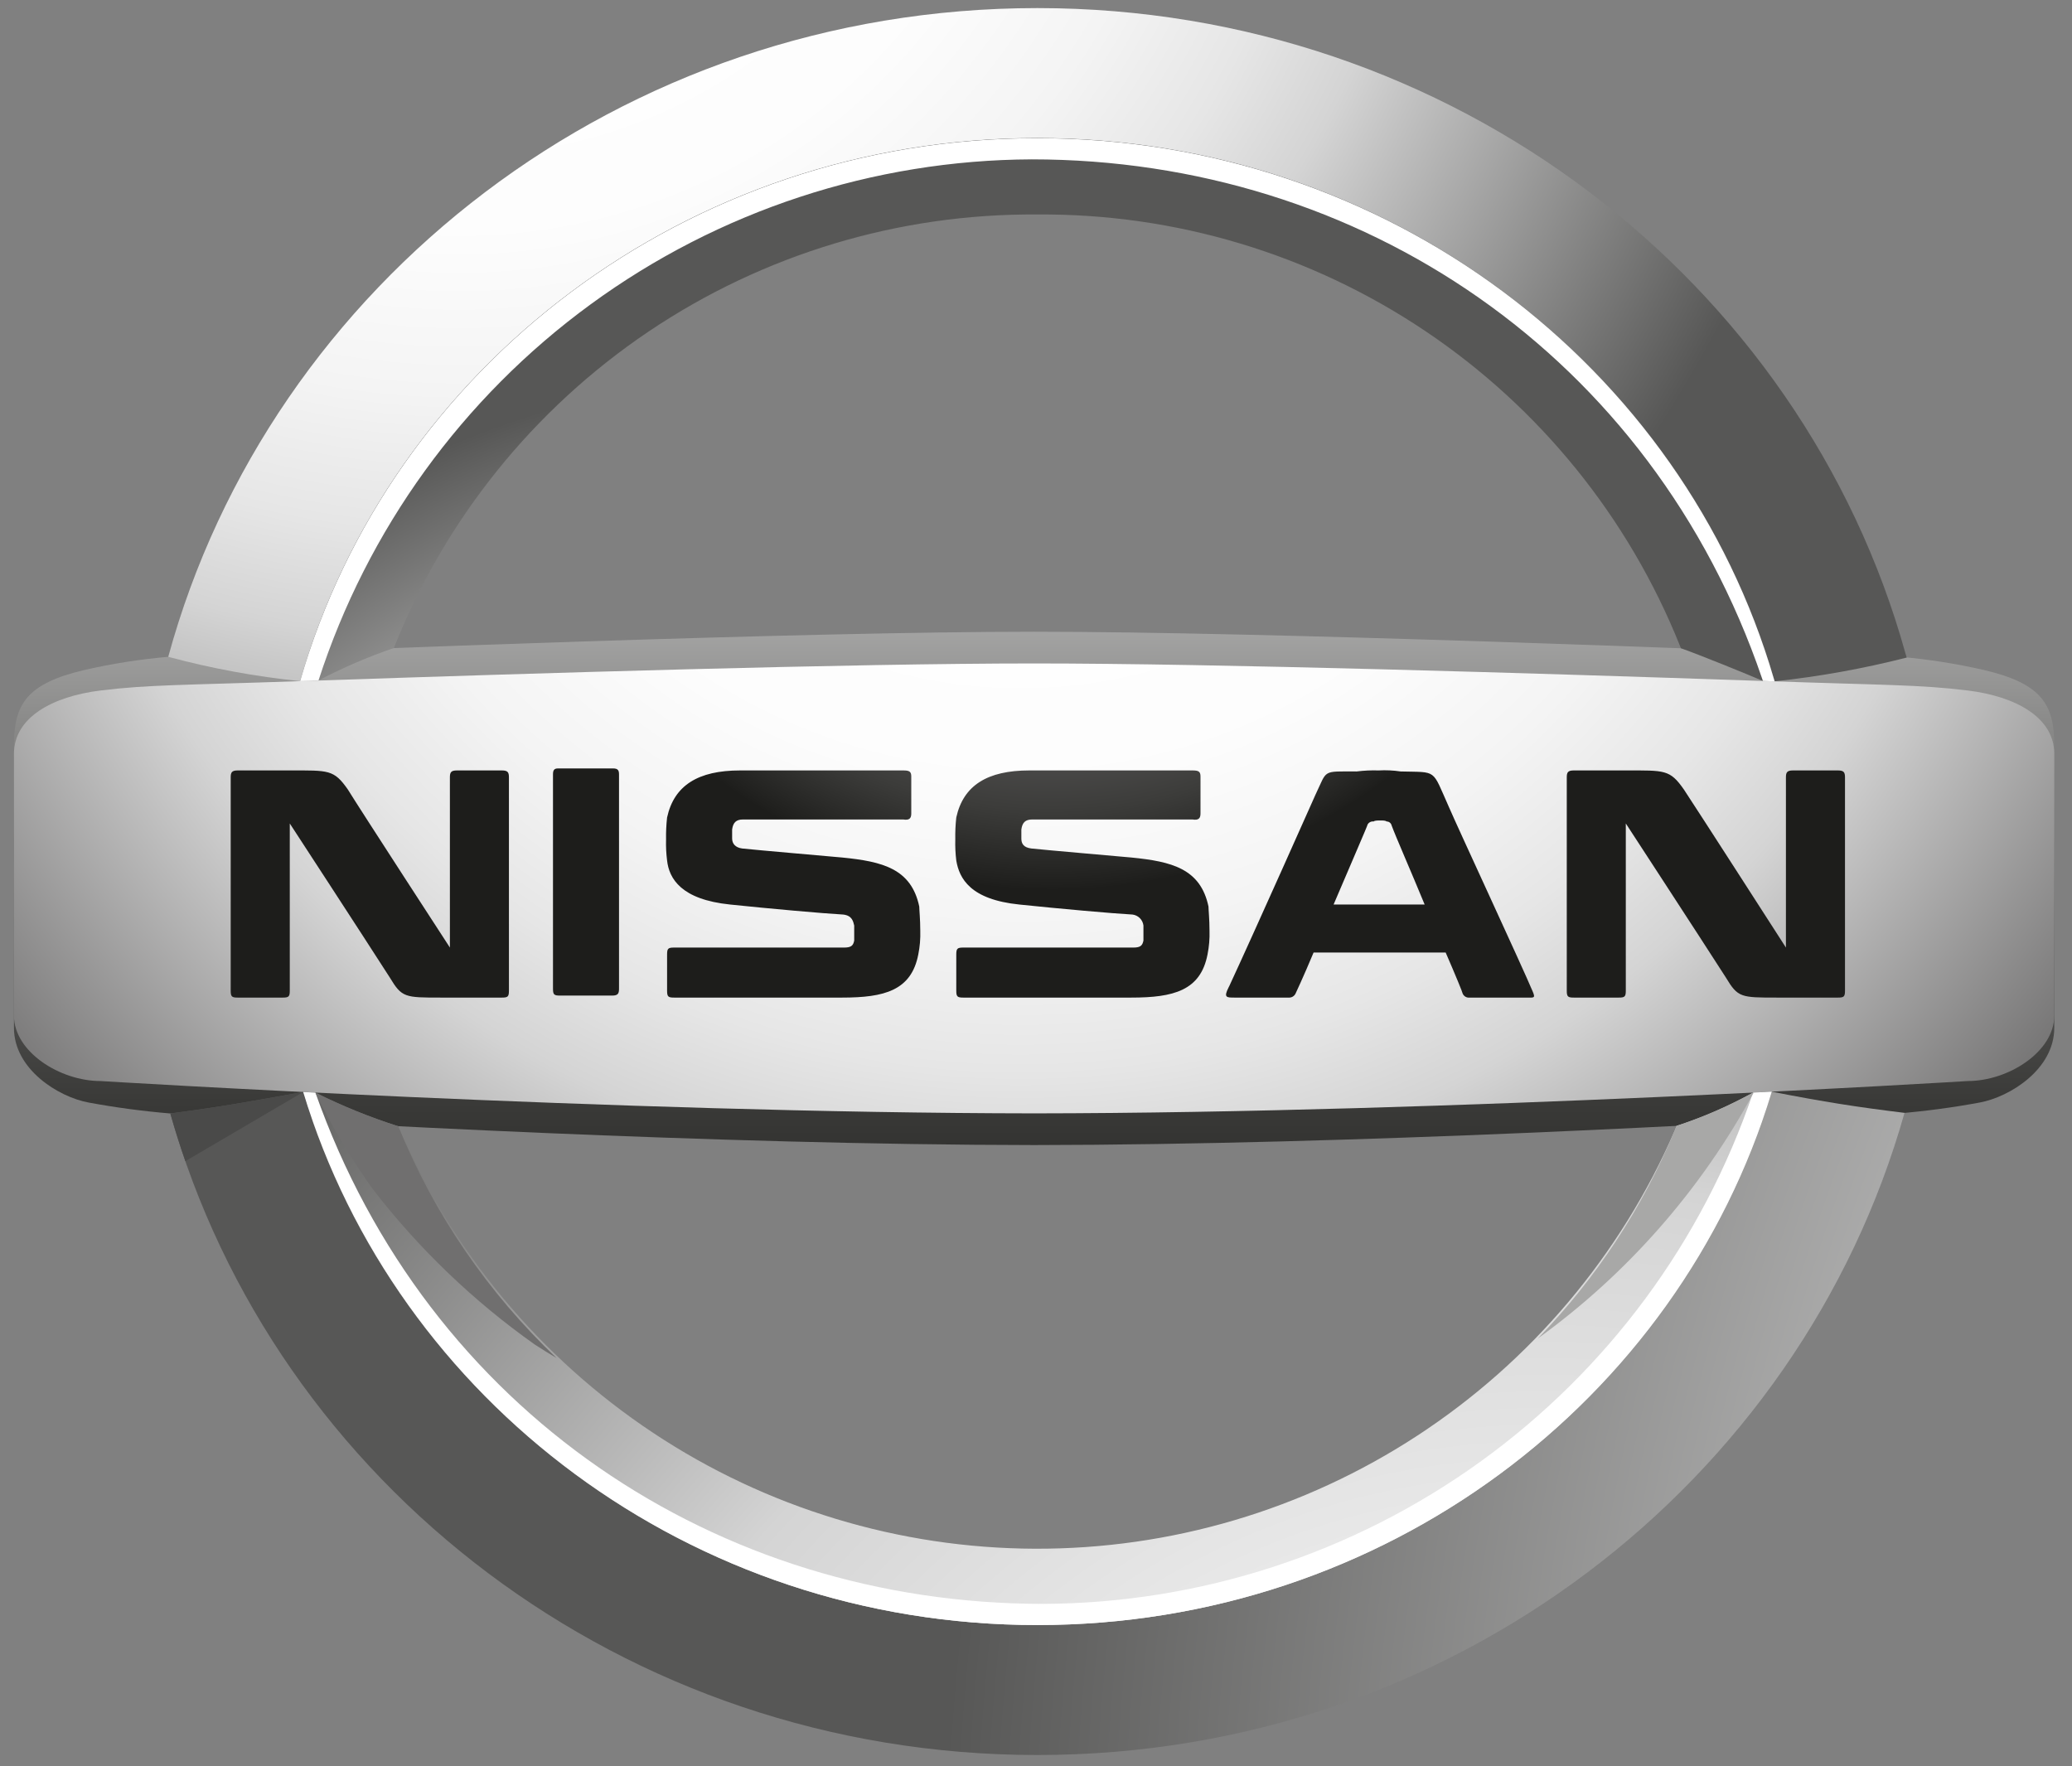<?xml version="1.0" encoding="UTF-8"?> <svg xmlns="http://www.w3.org/2000/svg" width="61" height="52" viewBox="0 0 61 52" fill="none"><rect x="0" y="0" width="61" height="52" fill="#808080" stroke="none"/><g clip-path="url(#clip0_177_61123)"><g clip-path="url(#clip1_177_61123)"><g clip-path="url(#clip2_177_61123)"><path d="M58.411 19.728C57.596 19.541 56.769 19.411 55.936 19.339C50.547 19.117 37.23 18.6 30.445 18.6C23.659 18.6 10.342 19.117 4.954 19.339C4.121 19.411 3.293 19.541 2.478 19.728C0.784 20.127 0.411 20.735 0.411 21.949V30.265C0.411 31.478 1.711 32.296 2.608 32.462C3.404 32.609 4.208 32.717 5.015 32.784C9.834 33.082 21.016 33.705 30.445 33.714C39.873 33.705 51.055 33.082 55.874 32.784C56.681 32.717 57.485 32.609 58.282 32.462C59.178 32.296 60.478 31.478 60.478 30.265V21.949C60.478 20.735 60.105 20.127 58.411 19.728Z" fill="url(#paint0_linear_177_61123)"></path><path d="M8.835 20.055C11.487 10.831 20.198 4.064 30.54 4.064C40.852 4.064 49.545 10.794 52.222 19.981C52.231 20.013 52.236 20.03 52.245 20.061C53.556 19.921 54.855 19.687 56.133 19.361C56.116 19.302 56.11 19.29 56.095 19.232C53.053 8.289 42.764 0.238 30.54 0.238C18.274 0.238 7.958 8.342 4.953 19.339C6.226 19.681 7.524 19.92 8.835 20.055Z" fill="url(#paint1_radial_177_61123)"></path><path d="M52.159 32.143C52.133 32.225 52.103 32.315 52.089 32.36C49.269 41.325 40.689 47.846 30.54 47.846C20.31 47.846 11.675 41.224 8.925 32.152C7.243 32.45 6.676 32.563 5.014 32.784C8.093 43.673 18.353 51.673 30.54 51.673C42.731 51.673 52.995 43.664 56.069 32.766C54.605 32.586 53.743 32.449 52.159 32.143Z" fill="url(#paint2_radial_177_61123)"></path><path d="M9.377 20.034C10.091 19.66 10.832 19.341 11.595 19.08C13.097 15.29 15.71 12.043 19.091 9.764C22.472 7.486 26.462 6.284 30.539 6.315C34.603 6.284 38.583 7.479 41.957 9.744C45.332 12.009 47.946 15.239 49.457 19.012C49.467 19.037 49.477 19.067 49.486 19.086C49.982 19.259 51.446 19.852 51.901 20.05C51.965 20.052 52.103 20.057 52.246 20.061C52.237 20.032 52.23 20.008 52.221 19.981C49.544 10.797 40.85 4.069 30.539 4.069C20.201 4.069 11.489 10.834 8.836 20.055C8.99 20.055 9.282 20.041 9.377 20.034Z" fill="url(#paint3_radial_177_61123)"></path><path d="M30.375 4.692C40.05 4.692 48.626 10.461 51.874 19.97C51.882 19.992 51.89 20.019 51.901 20.05C51.951 20.05 52.135 20.057 52.246 20.061C52.236 20.026 52.229 20.006 52.221 19.981C49.544 10.797 40.85 4.069 30.539 4.069C20.201 4.069 11.489 10.834 8.836 20.055C9.043 20.052 9.143 20.052 9.377 20.034C10.814 15.591 13.618 11.715 17.389 8.96C21.16 6.205 25.705 4.711 30.375 4.692Z" fill="white"></path><path d="M51.61 32.17C50.892 32.566 50.139 32.895 49.359 33.149C49.35 33.172 49.31 33.27 49.301 33.293C47.709 36.96 45.076 40.081 41.729 42.268C38.381 44.456 34.466 45.614 30.468 45.599C26.469 45.585 22.562 44.4 19.231 42.189C15.899 39.978 13.288 36.839 11.722 33.16C10.885 32.893 10.071 32.562 9.286 32.17C9.118 32.161 9.027 32.157 8.923 32.152C11.674 41.224 20.31 47.846 30.539 47.846C40.722 47.846 49.325 41.285 52.117 32.277C52.122 32.26 52.154 32.16 52.159 32.143C51.999 32.15 51.753 32.17 51.61 32.17Z" fill="url(#paint4_radial_177_61123)"></path><path d="M57.93 20.33C56.502 20.156 55.529 20.175 52.052 20.055C51.894 20.049 51.734 20.044 51.571 20.039C45.267 19.823 35.797 19.534 30.445 19.534C25.092 19.534 15.622 19.823 9.318 20.039C9.155 20.044 8.995 20.05 8.837 20.055C5.36 20.175 4.387 20.156 2.96 20.33C1.533 20.505 0.411 21.13 0.411 22.193V29.904C0.411 30.967 1.762 31.829 2.96 31.829C2.96 31.829 18.2 32.77 30.445 32.781C42.69 32.77 57.93 31.829 57.93 31.829C59.127 31.829 60.478 30.967 60.478 29.904V22.193C60.478 21.13 59.356 20.505 57.93 20.33Z" fill="url(#paint5_radial_177_61123)"></path><path fill-rule="evenodd" clip-rule="evenodd" d="M42.649 23.745C42.148 22.625 42.325 22.743 41.235 22.714C41.021 22.682 40.803 22.672 40.587 22.684C40.37 22.677 40.154 22.687 39.939 22.714C38.908 22.714 39.084 22.655 38.731 23.391C38.731 23.391 36.962 27.369 36.197 29.018L36.167 29.078C36.02 29.372 36.108 29.372 36.344 29.372H37.936C37.978 29.375 38.02 29.366 38.056 29.345C38.093 29.324 38.123 29.292 38.141 29.254C38.141 29.254 38.377 28.753 38.672 28.046H42.561C42.855 28.724 43.061 29.225 43.061 29.254C43.078 29.294 43.108 29.326 43.145 29.348C43.182 29.369 43.225 29.377 43.268 29.372H44.918C45.154 29.372 45.212 29.402 45.124 29.195C44.829 28.488 42.914 24.363 42.649 23.745ZM39.261 26.632C39.762 25.453 40.263 24.305 40.263 24.275C40.28 24.244 40.306 24.22 40.338 24.204C40.369 24.188 40.405 24.182 40.44 24.187C40.469 24.157 40.557 24.157 40.645 24.157C40.705 24.157 40.793 24.157 40.822 24.187C40.857 24.186 40.89 24.198 40.917 24.22C40.944 24.241 40.962 24.271 40.97 24.305C41.088 24.628 41.53 25.631 41.942 26.632H39.261ZM18.047 22.625C18.195 22.625 18.224 22.684 18.224 22.802V29.107C18.224 29.254 18.195 29.313 18.018 29.313H16.486C16.309 29.313 16.28 29.284 16.28 29.107V22.802C16.28 22.684 16.309 22.625 16.427 22.625H18.047ZM14.777 22.684C14.954 22.684 14.983 22.743 14.983 22.89V29.166C14.983 29.343 14.954 29.372 14.777 29.372H12.98C11.919 29.372 11.831 29.372 11.477 28.783C10.741 27.634 8.531 24.245 8.531 24.245V29.166C8.531 29.343 8.501 29.372 8.325 29.372H6.998C6.822 29.372 6.792 29.343 6.792 29.166V22.89C6.792 22.743 6.822 22.684 6.998 22.684H8.531C9.68 22.684 9.827 22.655 10.24 23.244C10.564 23.774 13.245 27.899 13.245 27.899V22.89C13.245 22.743 13.274 22.684 13.451 22.684H14.777ZM54.11 22.684C54.287 22.684 54.317 22.743 54.317 22.89V29.166C54.317 29.343 54.287 29.372 54.11 29.372H52.313C51.252 29.372 51.164 29.372 50.811 28.783C50.074 27.634 47.864 24.245 47.864 24.245V29.166C47.864 29.343 47.834 29.372 47.658 29.372H46.332C46.156 29.372 46.126 29.343 46.126 29.166V22.89C46.126 22.743 46.156 22.684 46.332 22.684H47.864C49.013 22.684 49.161 22.655 49.573 23.244C49.926 23.774 52.578 27.899 52.578 27.899V22.89C52.578 22.743 52.608 22.684 52.785 22.684H54.11ZM24.795 25.248C25.973 25.365 26.828 25.572 27.063 26.691C27.063 26.779 27.093 27.074 27.093 27.398C27.101 27.636 27.081 27.873 27.034 28.105C26.828 29.166 26.032 29.372 24.795 29.372H19.845C19.668 29.372 19.639 29.343 19.639 29.166V28.105C19.639 27.928 19.668 27.899 19.845 27.899H24.853C25.06 27.899 25.119 27.84 25.148 27.693V27.251C25.119 27.133 25.089 26.956 24.824 26.927C24.265 26.897 22.614 26.75 21.495 26.632C20.051 26.485 19.698 25.866 19.639 25.336C19.613 25.13 19.603 24.924 19.609 24.717C19.605 24.5 19.615 24.284 19.639 24.069C19.845 23.125 20.552 22.684 21.789 22.684H26.591C26.769 22.684 26.828 22.714 26.828 22.861V23.951C26.828 24.098 26.769 24.157 26.591 24.128H21.878C21.672 24.128 21.583 24.216 21.554 24.422V24.687C21.554 24.835 21.642 24.953 21.848 24.982C22.408 25.041 24.146 25.188 24.795 25.248ZM33.309 25.248C34.488 25.365 35.343 25.572 35.578 26.691C35.578 26.779 35.608 27.074 35.608 27.398C35.616 27.636 35.596 27.873 35.549 28.105C35.343 29.166 34.547 29.372 33.309 29.372H28.36C28.183 29.372 28.153 29.343 28.153 29.166V28.105C28.153 27.928 28.183 27.899 28.36 27.899H33.369C33.575 27.899 33.633 27.84 33.663 27.693V27.251C33.653 27.168 33.616 27.091 33.557 27.032C33.498 26.974 33.421 26.936 33.339 26.927C32.779 26.897 31.129 26.75 30.009 26.632C28.566 26.485 28.242 25.866 28.153 25.336C28.128 25.13 28.118 24.924 28.124 24.717C28.12 24.5 28.129 24.284 28.153 24.069C28.36 23.125 29.067 22.684 30.304 22.684H35.107C35.283 22.684 35.343 22.714 35.343 22.861V23.951C35.343 24.098 35.283 24.157 35.107 24.128H30.392C30.186 24.128 30.098 24.216 30.069 24.422V24.687C30.069 24.835 30.128 24.953 30.363 24.982C30.923 25.041 32.661 25.188 33.309 25.248Z" fill="url(#paint6_radial_177_61123)"></path><path d="M51.61 32.17C50.129 36.544 47.318 40.346 43.57 43.045C39.822 45.744 35.325 47.205 30.707 47.223C21.108 47.223 12.591 41.545 9.286 32.17C9.164 32.163 9.044 32.158 8.926 32.152C11.676 41.224 20.313 47.846 30.543 47.846C40.776 47.846 49.415 41.219 52.162 32.142C51.981 32.151 51.797 32.16 51.61 32.17Z" fill="white"></path><path d="M51.629 32.169L51.61 32.17C50.892 32.566 50.139 32.894 49.359 33.149C49.35 33.172 49.31 33.27 49.301 33.293C48.355 35.567 46.987 37.643 45.272 39.411C47.908 37.506 50.081 35.03 51.629 32.169Z" fill="#A8A8A7"></path><path d="M16.386 39.985C14.365 38.067 12.775 35.74 11.722 33.16C10.886 32.893 10.071 32.562 9.286 32.17C9.768 33.167 10.335 34.121 10.982 35.021C12.333 36.769 13.936 38.307 15.739 39.584C15.951 39.722 16.167 39.856 16.386 39.985Z" fill="#706F6F"></path><path d="M8.925 32.153L8.917 32.153C7.242 32.45 6.673 32.563 5.014 32.784C5.148 33.258 5.296 33.726 5.457 34.188L8.925 32.153Z" fill="#4A4A49"></path></g></g></g><defs><linearGradient id="paint0_linear_177_61123" x1="30.445" y1="0.996" x2="30.445" y2="42.863" gradientUnits="userSpaceOnUse"><stop offset="0.194" stop-color="white"></stop><stop offset="0.323" stop-color="#C8C8C8"></stop><stop offset="0.48" stop-color="#8C8C8B"></stop><stop offset="0.624" stop-color="#5C5C5B"></stop><stop offset="0.751" stop-color="#3A3A38"></stop><stop offset="0.854" stop-color="#252523"></stop><stop offset="0.922" stop-color="#1D1D1B"></stop></linearGradient><radialGradient id="paint1_radial_177_61123" cx="0" cy="0" r="1" gradientUnits="userSpaceOnUse" gradientTransform="translate(13.582 -10.102) scale(41.885 41.885)"><stop offset="0.202" stop-color="white"></stop><stop offset="0.401" stop-color="#FDFDFD"></stop><stop offset="0.517" stop-color="#F4F4F4"></stop><stop offset="0.612" stop-color="#E6E6E6"></stop><stop offset="0.689" stop-color="#D4D4D4"></stop><stop offset="1" stop-color="#575756"></stop></radialGradient><radialGradient id="paint2_radial_177_61123" cx="0" cy="0" r="1" gradientUnits="userSpaceOnUse" gradientTransform="translate(114.95 56.987) scale(87.233 87.233)"><stop offset="0.202" stop-color="white"></stop><stop offset="0.291" stop-color="#F4F4F4"></stop><stop offset="0.594" stop-color="#D4D4D4"></stop><stop offset="1" stop-color="#575756"></stop></radialGradient><radialGradient id="paint3_radial_177_61123" cx="0" cy="0" r="1" gradientUnits="userSpaceOnUse" gradientTransform="translate(23.643 37.737) scale(26.78)"><stop offset="0.202" stop-color="white"></stop><stop offset="0.291" stop-color="#F4F4F4"></stop><stop offset="0.594" stop-color="#D4D4D4"></stop><stop offset="1" stop-color="#575756"></stop></radialGradient><radialGradient id="paint4_radial_177_61123" cx="0" cy="0" r="1" gradientUnits="userSpaceOnUse" gradientTransform="translate(45.254 65.121) scale(50.815 50.815)"><stop offset="0.202" stop-color="white"></stop><stop offset="0.291" stop-color="#F4F4F4"></stop><stop offset="0.594" stop-color="#D4D4D4"></stop><stop offset="1" stop-color="#575756"></stop></radialGradient><radialGradient id="paint5_radial_177_61123" cx="0" cy="0" r="1" gradientUnits="userSpaceOnUse" gradientTransform="translate(30.042 5.536) scale(40.381 40.381)"><stop offset="0.202" stop-color="white"></stop><stop offset="0.417" stop-color="#FDFDFD"></stop><stop offset="0.542" stop-color="#F4F4F4"></stop><stop offset="0.644" stop-color="#E6E6E6"></stop><stop offset="0.728" stop-color="#D4D4D4"></stop><stop offset="1" stop-color="#706F6F"></stop></radialGradient><radialGradient id="paint6_radial_177_61123" cx="0" cy="0" r="1" gradientUnits="userSpaceOnUse" gradientTransform="translate(30.977 9.579) scale(27.199 27.199)"><stop offset="0.111" stop-color="#706F6F"></stop><stop offset="0.243" stop-color="#6D6C6C"></stop><stop offset="0.346" stop-color="#636262"></stop><stop offset="0.438" stop-color="#535252"></stop><stop offset="0.525" stop-color="#3C3C3A"></stop><stop offset="0.607" stop-color="#1F1F1D"></stop><stop offset="0.611" stop-color="#1D1D1B"></stop></radialGradient><clipPath id="clip0_177_61123"><rect width="60.073" height="51.435" fill="white" transform="translate(0.408 0.238)"></rect></clipPath><clipPath id="clip1_177_61123"><rect width="60.073" height="51.435" fill="white" transform="translate(0.408 0.238)"></rect></clipPath><clipPath id="clip2_177_61123"><rect width="60.067" height="51.435" fill="white" transform="translate(0.411 0.238)"></rect></clipPath></defs></svg> 